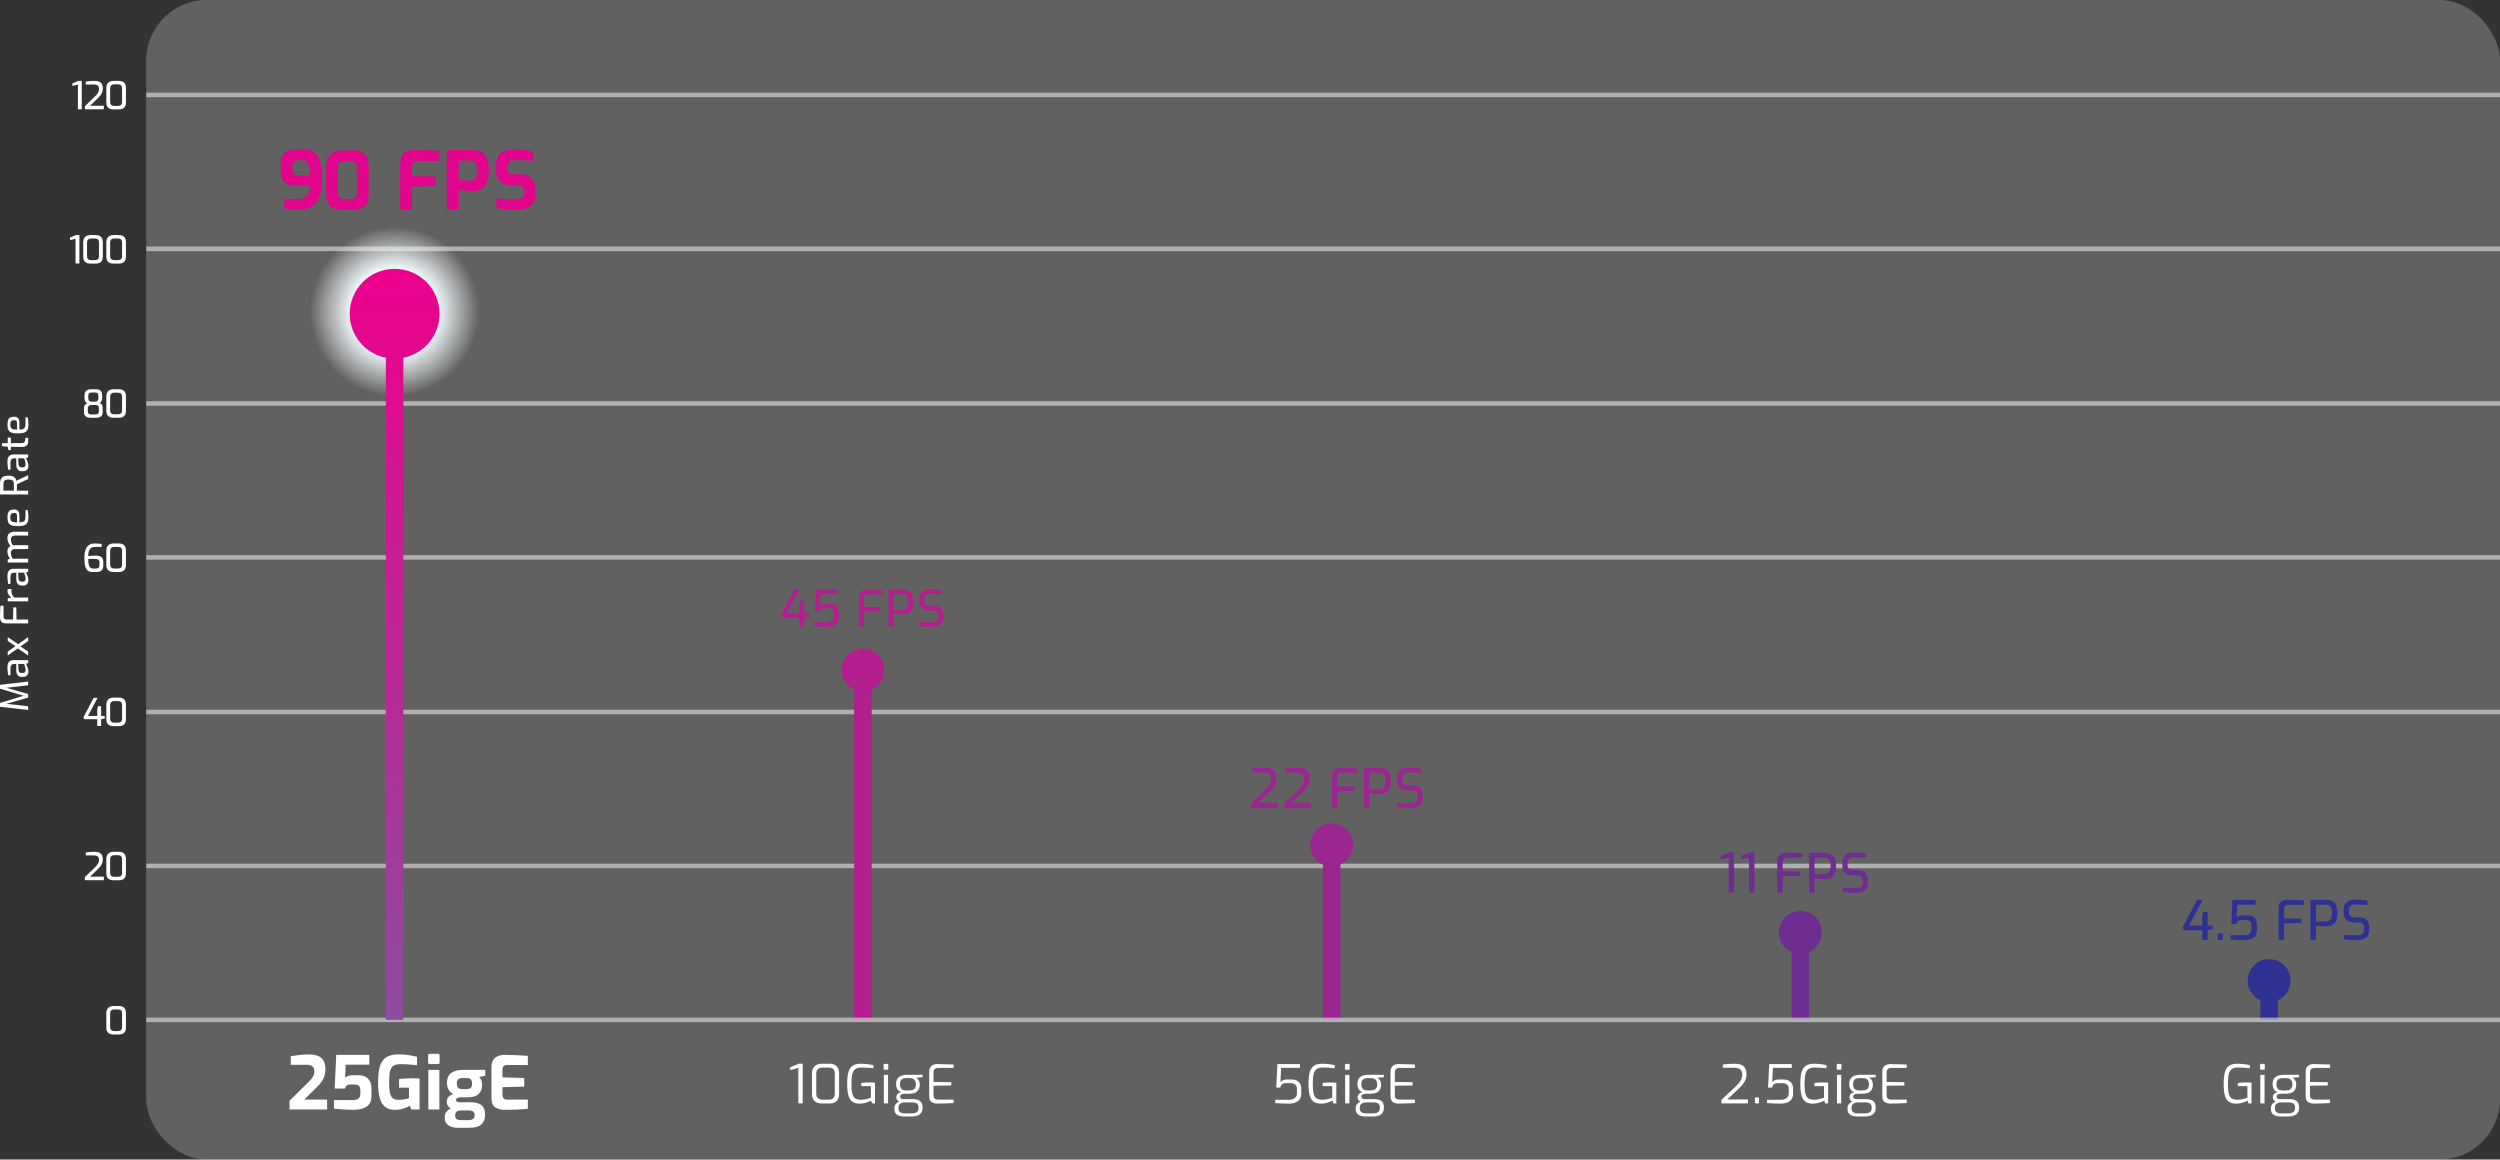 <svg xmlns="http://www.w3.org/2000/svg" xmlns:xlink="http://www.w3.org/1999/xlink" id="Layer_1" viewBox="0 0 412.487 191.314"><rect x="0" y="0" width="412.487" height="191.314" fill="#333333" stroke="none"/><defs><style>.st0, .st1 {
fill: none;
stroke: #fff;
stroke-linejoin: round;
stroke-width: .75px;
}
.st2 {
fill: #2e3192;
}
.st3, .st4 {
fill: #fff;
}
.st1, .st5 {
isolation: isolate;
}
.st1, .st6 {
opacity: .5;
}
.st7 {
fill: url(#radial-gradient);
}
.st8 {
fill: #b21e8e;
}
.st9 {
fill: #6f2c91;
}
.st4 {
fill-opacity: .23;
}
.st10 {
fill: #e1038b;
}
.st11 {
fill: url(#linear-gradient);
}
.st12 {
fill: #9a258f;
}</style><radialGradient id="radial-gradient" cx="65.107" cy="142.608" fx="65.107" fy="142.608" r="13.993" gradientTransform="translate(0 194) scale(1 -1)" gradientUnits="userSpaceOnUse"><stop offset=".505" stop-color="#f0f9fd"/><stop offset="1" stop-color="#fff" stop-opacity="0"/></radialGradient><linearGradient id="linear-gradient" x1="65.108" y1="25.73" x2="65.108" y2="149.643" gradientTransform="translate(0 194) scale(1 -1)" gradientUnits="userSpaceOnUse"><stop offset="0" stop-color="#8d4d9e"/><stop offset="1" stop-color="#ec008c"/></linearGradient></defs><rect class="st4" x="24.125" y="0" width="388.362" height="191.314" rx="9.98" ry="9.98"/><line class="st1" x1="24.125" y1="142.874" x2="412.487" y2="142.874"/><line class="st1" x1="24.125" y1="117.479" x2="412.487" y2="117.479"/><line class="st1" x1="24.125" y1="91.965" x2="412.487" y2="91.965"/><line class="st1" x1="24.125" y1="66.57" x2="412.487" y2="66.57"/><line class="st1" x1="24.125" y1="41.056" x2="412.487" y2="41.056"/><line class="st1" x1="24.125" y1="15.661" x2="412.487" y2="15.661"/><polygon class="st8" points="140.93 110.542 143.817 110.542 143.817 168.27 140.93 168.27 140.93 110.542 140.93 110.542"/><polygon class="st12" points="218.268 139.406 221.155 139.406 221.155 168.27 218.268 168.27 218.268 139.406 218.268 139.406"/><polygon class="st9" points="295.607 153.838 298.494 153.838 298.494 168.27 295.607 168.27 295.607 153.838 295.607 153.838"/><polygon class="st2" points="372.945 162.394 375.832 162.394 375.832 168.27 372.945 168.27 372.945 162.394 372.945 162.394"/><g class="st6"><line class="st0" x1="24.125" y1="168.27" x2="412.487" y2="168.27"/></g><path class="st3" d="M17.854 170.406c-.208-.189-.312-.474-.312-.852v-2.403c0-.375.106-.663.319-.864.212-.202.497-.303.854-.303h.927c.378.0.663.103.852.309s.284.492.284.858v2.403c0 .374-.101.657-.303.848s-.482.287-.839.287h-.921c-.366.0-.653-.095-.861-.283h0zM19.484 170.116c.438.0.656-.217.656-.65v-2.258c0-.438-.21-.656-.631-.656h-.681c-.206.0-.367.057-.483.17-.116.114-.173.276-.173.486v2.258c0 .215.059.377.177.486s.284.164.498.164h.637z"/><path class="st3" d="M14.009 144.716l1.665-1.622c.24-.227.41-.434.511-.621s.151-.396.151-.627c0-.228-.067-.402-.202-.524-.134-.122-.37-.183-.707-.183h-1.274v-.492c.546-.071 1.016-.107 1.407-.107.509.0.871.104 1.085.312s.322.51.322.905c0 .315-.062.597-.186.845-.125.248-.329.509-.615.782l-1.306 1.261h2.271v.581h-3.123v-.511h.001z"/><path class="st3" d="M17.854 144.961c-.208-.189-.312-.473-.312-.852v-2.403c0-.374.106-.662.319-.864.212-.202.497-.303.854-.303h.927c.378.0.663.104.852.309.189.206.284.492.284.858v2.403c0 .375-.101.657-.303.849-.202.191-.482.287-.839.287h-.921c-.366.0-.653-.095-.861-.284h0zM19.484 144.671c.438.0.656-.216.656-.649v-2.258c0-.438-.21-.656-.631-.656h-.681c-.206.0-.367.057-.483.17s-.173.275-.173.486v2.258c0 .214.059.376.177.485s.284.164.498.164h.637z"/><path class="st3" d="M16.046 118.668h-2.145l-.132-.328 1.678-3.198h.65l-1.583 2.983h1.533v-1.142l.132-.46h.504v1.602h.587v.436l-.587.107v1.117h-.637v-1.117z"/><path class="st3" d="M17.854 119.526c-.208-.189-.312-.473-.312-.852v-2.403c0-.374.106-.662.319-.864.212-.202.497-.303.854-.303h.927c.378.0.663.104.852.309.189.206.284.492.284.858v2.403c0 .375-.101.657-.303.849-.202.191-.482.287-.839.287h-.921c-.366.0-.653-.095-.861-.284zM19.484 119.236c.438.0.656-.216.656-.649v-2.258c0-.438-.21-.656-.631-.656h-.681c-.206.0-.367.057-.483.17s-.173.275-.173.486v2.258c0 .214.059.376.177.485s.284.164.498.164h.637z"/><path class="st3" d="M14.513 94.172c-.189-.134-.335-.371-.438-.709s-.154-.809-.154-1.41c0-.833.143-1.438.429-1.817s.702-.568 1.249-.568c.396.0.784.025 1.167.076v.492h-1.129c-.354.0-.622.127-.805.382-.183.254-.274.634-.274 1.138.303-.054.706-.082 1.211-.082.433.0.754.081.962.243s.312.416.312.76v.656c0 .362-.1.625-.299.792-.2.167-.466.25-.798.25h-.707c-.294.0-.536-.067-.726-.202h0zm1.299-.366c.189.0.336-.043.442-.129.105-.086.158-.236.158-.451v-.436c0-.227-.064-.379-.192-.457s-.333-.117-.615-.117h-1.047c0 .412.029.734.088.965.059.231.146.394.259.486.114.092.263.139.448.139h.46-.001z"/><path class="st3" d="M17.854 94.09c-.208-.189-.312-.473-.312-.852v-2.403c0-.374.106-.662.319-.864.212-.202.497-.303.854-.303h.927c.378.0.663.104.852.309.189.206.284.492.284.858v2.403c0 .375-.101.657-.303.849-.202.191-.482.287-.839.287h-.921c-.366.0-.653-.095-.861-.284zM19.484 93.8c.438.0.656-.216.656-.649v-2.258c0-.438-.21-.656-.631-.656h-.681c-.206.0-.367.057-.483.17s-.173.275-.173.486v2.258c0 .214.059.376.177.485s.284.164.498.164h.637z"/><path class="st3" d="M13.851 67.978v-.656c0-.197.057-.367.17-.507.113-.141.248-.229.404-.262-.181-.08-.306-.189-.375-.328s-.104-.303-.104-.492v-.536c0-.332.096-.576.287-.732.191-.155.442-.233.753-.233h.877c.311.0.554.077.729.23s.262.398.262.735v.536c0 .156-.039.31-.117.463-.078.154-.19.25-.337.287.189.038.327.135.413.291.086.155.129.328.129.517v.688c0 .341-.095.584-.284.732-.189.147-.454.221-.795.221h-.852c-.774.0-1.161-.317-1.161-.953h.001zM15.731 68.388c.202.0.349-.042.441-.126.092-.084.139-.212.139-.385v-.53c0-.189-.046-.326-.139-.41-.092-.084-.246-.126-.46-.126h-.599c-.151.0-.293.045-.426.136-.133.09-.199.224-.199.4v.53c0 .341.208.511.625.511h.618zM15.706 66.268c.185.0.32-.051.404-.154s.126-.229.126-.375v-.397c0-.21-.042-.358-.126-.445-.084-.086-.21-.129-.378-.129h-.618c-.194.0-.333.044-.419.133-.086.088-.129.235-.129.441v.397c0 .168.045.299.136.391.09.092.228.139.413.139h.593-.002z"/><path class="st3" d="M17.854 68.646c-.208-.189-.312-.473-.312-.852v-2.403c0-.374.106-.662.319-.864.212-.202.497-.303.854-.303h.927c.378.0.663.104.852.309.189.206.284.492.284.858v2.403c0 .375-.101.657-.303.849-.202.191-.482.287-.839.287h-.921c-.366.0-.653-.095-.861-.284zM19.484 68.356c.438.0.656-.216.656-.649v-2.258c0-.438-.21-.656-.631-.656h-.681c-.206.0-.367.057-.483.17s-.173.275-.173.486v2.258c0 .214.059.376.177.485s.284.164.498.164h.637z"/><path class="st3" d="M12.463 39.401l-.915.208v-.404l.978-.423h.574v4.693h-.637V39.4h0z"/><path class="st3" d="M14.043 43.211c-.208-.189-.312-.473-.312-.852v-2.403c0-.374.106-.662.319-.864.212-.202.497-.303.854-.303h.927c.378.0.663.104.852.309.189.206.284.492.284.858v2.403c0 .375-.101.657-.303.849-.202.191-.482.287-.839.287h-.921c-.366.0-.653-.095-.861-.284zM15.674 42.921c.438.0.656-.216.656-.649v-2.258c0-.438-.21-.656-.631-.656h-.681c-.206.0-.367.057-.483.17s-.173.275-.173.486v2.258c0 .214.059.376.177.485s.284.164.498.164h.637z"/><path class="st3" d="M17.854 43.211c-.208-.189-.312-.473-.312-.852v-2.403c0-.374.106-.662.319-.864.212-.202.497-.303.854-.303h.927c.378.0.663.104.852.309.189.206.284.492.284.858v2.403c0 .375-.101.657-.303.849-.202.191-.482.287-.839.287h-.921c-.366.0-.653-.095-.861-.284zM19.484 42.921c.438.0.656-.216.656-.649v-2.258c0-.438-.21-.656-.631-.656h-.681c-.206.0-.367.057-.483.17s-.173.275-.173.486v2.258c0 .214.059.376.177.485s.284.164.498.164h.637z"/><path class="st3" d="M12.854 13.958l-.915.208v-.404l.978-.423h.574v4.693h-.637v-4.075h0z"/><path class="st3" d="M14.009 17.522l1.665-1.622c.24-.227.41-.434.511-.621s.151-.396.151-.627c0-.228-.067-.402-.202-.524-.134-.122-.37-.183-.707-.183h-1.274v-.492c.546-.071 1.016-.107 1.407-.107.509.0.871.104 1.085.312s.322.51.322.905c0 .315-.062.597-.186.845-.125.248-.329.509-.615.782l-1.306 1.261h2.271v.581h-3.123v-.511h.001z"/><path class="st3" d="M17.854 17.767c-.208-.189-.312-.473-.312-.852v-2.403c0-.374.106-.662.319-.864.212-.202.497-.303.854-.303h.927c.378.0.663.104.852.309.189.206.284.492.284.858v2.403c0 .375-.101.657-.303.849-.202.191-.482.287-.839.287h-.921c-.366.0-.653-.095-.861-.284zM19.484 17.477c.438.0.656-.216.656-.649V14.57c0-.438-.21-.656-.631-.656h-.681c-.206.0-.367.057-.483.17s-.173.275-.173.486v2.258c0 .214.059.376.177.485s.284.164.498.164h.637z"/><path class="st3" d="M47.77 181.61l3.035-2.982c.376-.356.649-.682.817-.974s.252-.601.252-.926c0-.341-.104-.6-.313-.778-.209-.179-.551-.269-1.026-.269h-2.556v-1.412c.524-.089 1.009-.16 1.456-.213.446-.053.932-.079 1.456-.079 1.016.0 1.736.205 2.163.615.426.409.639 1.024.639 1.844.0.585-.117 1.106-.35 1.564-.233.459-.604.932-1.112 1.419l-2.04 2.009h3.784v1.631H47.77v-1.449h0z"/><path class="st3" d="M55.096 182.925V181.5h3.207c.409.0.704-.097.884-.292.18-.194.271-.438.271-.73v-.621c0-.616-.312-.925-.934-.925h-.712c-.27.0-.473.055-.608.164-.135.109-.224.278-.264.506h-1.72l.258-5.552h5.455v1.619h-3.895l-.098 2.143c.123-.13.292-.229.51-.298.217-.069.46-.104.731-.104h.995c.68.0 1.202.196 1.566.59.364.394.547.903.547 1.528v1.327c0 .778-.258 1.351-.774 1.716s-1.277.548-2.285.548c-.795.0-1.839-.064-3.133-.194h0z"/><path class="st3" d="M63.475 182.572c-.41-.365-.694-.878-.854-1.54-.16-.661-.24-1.487-.24-2.478.0-1.038.092-1.887.276-2.544.185-.657.52-1.163 1.008-1.516.487-.354 1.177-.529 2.07-.529.582.0 1.106.034 1.573.104.467.068.966.168 1.499.298v1.388c-.319-.04-.727-.079-1.222-.115-.496-.037-1.001-.055-1.517-.055-.524.0-.917.091-1.18.273s-.442.483-.541.901-.147 1.021-.147 1.808.049 1.386.147 1.796c.098.409.258.695.479.858.221.162.537.243.946.243.311.0.618-.024.921-.073s.565-.109.786-.183v-1.753h-1.634v-1.425c.246-.032.567-.061.964-.085s.776-.036 1.136-.036c.508.0.934.012 1.278.036v5.113h-1.364l-.246-.608c-.303.179-.669.335-1.1.469s-.878.2-1.345.2c-.721.0-1.286-.183-1.695-.548h.002z"/><path class="st3" d="M70.704 175.493c-.045-.044-.067-.104-.067-.177v-1.192c0-.171.086-.256.258-.256h1.4c.074.0.131.024.172.073s.061.109.061.183v1.192c0 .163-.078.244-.233.244h-1.4c-.082.0-.146-.022-.19-.067h0zM70.673 176.522h1.818v6.537h-1.818v-6.537z"/><path class="st3" d="M80.062 177.507l-1.007.183c.147.154.266.333.356.536s.135.479.135.828c0 .608-.192 1.094-.578 1.454-.385.361-.987.542-1.806.542h-1.167c-.5.0-.749.15-.749.45.0.13.055.224.166.28.111.057.248.085.412.085h1.818c.786.0 1.38.156 1.781.469s.602.81.602 1.491v.183c0 .658-.208 1.167-.626 1.528-.417.361-1.044.542-1.88.542h-1.978c-.639.0-1.159-.139-1.561-.414-.401-.276-.602-.662-.602-1.156v-.195c0-.324.09-.608.271-.853.18-.243.421-.434.725-.572-.442-.259-.663-.62-.663-1.083.0-.324.096-.599.289-.822.192-.223.46-.375.805-.456-.369-.194-.637-.454-.805-.779-.168-.324-.252-.689-.252-1.096.0-.722.225-1.258.676-1.606.45-.35 1.138-.523 2.064-.523h3.575v.985h-.001zM76.02 183.217c-.279.0-.502.064-.669.195-.168.129-.252.312-.252.548v.134c0 .235.08.414.239.535.16.122.395.183.707.183h1.253c.311.0.557-.059.737-.177.18-.117.271-.294.271-.529v-.194c0-.22-.08-.39-.24-.512s-.399-.183-.719-.183H76.02zm1.67-3.75c.139-.153.208-.377.208-.669.0-.333-.074-.57-.221-.713-.147-.142-.373-.213-.676-.213h-.688c-.32.0-.555.069-.707.207-.152.139-.228.37-.228.694.0.316.072.55.215.7s.362.225.657.225h.7c.352.0.598-.077.737-.231h.003z"/><path class="st3" d="M81.748 182.73c-.442-.259-.664-.791-.664-1.595v-5.027c0-.73.203-1.256.608-1.577.405-.32.895-.48 1.468-.48 1.253.0 2.563.053 3.932.158v1.51h-3.391c-.533.0-.799.247-.799.742v1.303l3.6.098v1.424l-3.6.098v1.242c0 .535.254.804.762.804h3.428v1.509c-1.089.122-2.355.183-3.796.183-.589.0-1.105-.13-1.548-.39v-.002z"/><path class="st3" d="M131.724 176.188l-1.344.362v-.45l1.415-.6h.641v6.552h-.712v-5.864z"/><path class="st3" d="M134.409 181.686c-.293-.256-.44-.642-.44-1.159v-3.439c0-.505.148-.895.445-1.168s.691-.41 1.184-.41h1.272c.528.0.922.142 1.184.423.261.282.392.668.392 1.155v3.439c0 .518-.14.903-.418 1.159s-.664.384-1.157.384h-1.272c-.498.0-.894-.128-1.188-.384h-.002zM136.709 181.444c.682.0 1.023-.335 1.023-1.005v-3.298c0-.665-.333-.997-.997-.997h-1.023c-.32.0-.573.087-.756.261-.184.173-.276.418-.276.736v3.298c0 .329.092.579.276.749.184.171.442.256.774.256h.979.0z"/><path class="st3" d="M140.598 181.747c-.303-.231-.515-.584-.636-1.058s-.183-1.106-.183-1.9c0-.77.065-1.391.196-1.86.13-.471.357-.824.681-1.062s.77-.357 1.339-.357c.338.0.694.021 1.068.062s.721.098 1.041.168v.521c-.237-.029-.542-.058-.917-.084-.374-.026-.735-.04-1.085-.04-.427.0-.758.088-.992.265s-.397.454-.49.833c-.092.38-.138.901-.138 1.565.0.705.046 1.246.138 1.623.092.376.251.642.476.798.226.155.552.233.979.233.261.0.535-.032.823-.097s.553-.145.796-.238v-1.914h-1.584v-.52c.386-.059.875-.089 1.468-.089.344.0.608.013.792.036v3.421h-.516l-.107-.459c-.267.136-.563.253-.89.354-.326.1-.659.149-.997.149-.54.0-.961-.116-1.264-.349h.002z"/><path class="st3" d="M145.831 176.466c-.027-.026-.04-.061-.04-.102v-.688c0-.095.047-.142.143-.142h.498c.089.0.134.047.134.142v.688c0 .094-.044.141-.134.141h-.498c-.042.0-.076-.013-.103-.039h0zM145.826 177.343h.703v4.709h-.703v-4.709z"/><path class="st3" d="M152.219 177.732l-1.068.088c.119.076.218.154.298.233s.151.2.213.361c.062.162.093.366.093.613.0.411-.133.752-.4 1.022-.267.271-.694.406-1.281.406h-.756c-.267.0-.469.038-.605.114-.137.076-.205.206-.205.388.0.13.049.227.146.291.098.065.215.098.352.098h1.575c.552.0.962.105 1.232.317.27.211.405.538.405.979v.194c0 .435-.15.772-.449 1.014-.3.241-.734.361-1.304.361h-1.326c-.48.0-.861-.099-1.143-.295-.282-.197-.423-.486-.423-.869v-.211c0-.259.071-.479.213-.662.143-.182.33-.323.561-.423-.148-.07-.261-.166-.338-.286-.077-.121-.116-.258-.116-.41.0-.447.267-.727.801-.838-.309-.124-.526-.308-.654-.552-.128-.243-.191-.516-.191-.815.0-1.011.611-1.517 1.833-1.517h2.536v.399zM149.265 181.893c-.285.0-.527.069-.726.208-.199.138-.298.345-.298.621v.194c0 .523.353.785 1.059.785h1.104c.368.0.651-.069.85-.208.199-.138.298-.348.298-.63v-.177c0-.253-.08-.448-.24-.586-.16-.139-.433-.208-.818-.208h-1.229zM150.871 179.654c.163-.177.245-.411.245-.705.0-.712-.344-1.067-1.032-1.067h-.507c-.356.0-.626.078-.81.233-.184.156-.276.413-.276.771.0.688.326 1.032.979 1.032h.534c.416.0.705-.088.868-.265h0z"/><path class="st3" d="M153.698 181.828c-.258-.174-.387-.507-.387-1.001v-3.959c0-.459.125-.791.374-.997.249-.205.555-.309.917-.309.949.018 1.688.038 2.216.062l.525.018v.564h-2.563c-.504.0-.756.259-.756.776v1.534l2.928.044v.538l-2.928.044v1.525c0 .3.071.503.214.608.142.106.335.159.578.159h2.527v.564c-1.127.059-2.026.088-2.696.088-.374.0-.689-.087-.948-.26v.002z"/><path class="st3" d="M210.398 181.999v-.538h2.269c.397.0.718-.096.961-.286.243-.191.365-.451.365-.781v-.705c0-.312-.094-.553-.281-.723-.187-.171-.458-.256-.814-.256h-.703c-.552.0-.869.247-.952.74h-.667l.187-3.889h3.72v.635h-3.105l-.116 2.381c.077-.129.209-.239.396-.33.187-.092.411-.137.672-.137h.783c.499.0.887.135 1.166.405.279.271.418.62.418 1.05v.961c0 .512-.184.9-.552 1.168s-.863.401-1.486.401c-.854.0-1.608-.032-2.26-.097h-.001z"/><path class="st3" d="M216.714 181.747c-.303-.231-.515-.584-.636-1.058s-.183-1.106-.183-1.9c0-.77.065-1.391.196-1.86.13-.471.357-.824.681-1.062s.77-.357 1.339-.357c.338.0.694.021 1.068.062s.721.098 1.041.168v.521c-.237-.029-.542-.058-.917-.084-.374-.026-.735-.04-1.085-.04-.427.0-.758.088-.992.265s-.397.454-.49.833c-.092.38-.138.901-.138 1.565.0.705.046 1.246.138 1.623.092.376.251.642.476.798.226.155.552.233.979.233.261.0.535-.032.823-.097s.553-.145.796-.238v-1.914h-1.584v-.52c.386-.059.875-.089 1.468-.089.344.0.608.013.792.036v3.421h-.516l-.107-.459c-.267.136-.563.253-.89.354-.326.1-.659.149-.997.149-.54.0-.961-.116-1.264-.349h.002z"/><path class="st3" d="M221.947 176.466c-.027-.026-.04-.061-.04-.102v-.688c0-.095.047-.142.143-.142h.498c.089.0.134.047.134.142v.688c0 .094-.044.141-.134.141h-.498c-.042.0-.076-.013-.103-.039h0zM221.942 177.343h.703v4.709h-.703v-4.709z"/><path class="st3" d="M228.335 177.732l-1.068.088c.119.076.218.154.298.233s.151.2.213.361c.062.162.093.366.093.613.0.411-.133.752-.4 1.022-.267.271-.694.406-1.281.406h-.756c-.267.0-.469.038-.605.114-.137.076-.205.206-.205.388.0.13.049.227.146.291.098.065.215.098.352.098h1.575c.552.0.962.105 1.232.317.27.211.405.538.405.979v.194c0 .435-.15.772-.449 1.014-.3.241-.734.361-1.304.361h-1.326c-.48.0-.861-.099-1.143-.295-.282-.197-.423-.486-.423-.869v-.211c0-.259.071-.479.213-.662.143-.182.33-.323.561-.423-.148-.07-.261-.166-.338-.286-.077-.121-.116-.258-.116-.41.0-.447.267-.727.801-.838-.309-.124-.526-.308-.654-.552-.128-.243-.191-.516-.191-.815.0-1.011.611-1.517 1.833-1.517h2.536v.399zM225.381 181.893c-.285.0-.527.069-.726.208-.199.138-.298.345-.298.621v.194c0 .523.353.785 1.059.785h1.104c.368.0.651-.069.85-.208.199-.138.298-.348.298-.63v-.177c0-.253-.08-.448-.24-.586-.16-.139-.433-.208-.818-.208h-1.229zM226.987 179.654c.163-.177.245-.411.245-.705.0-.712-.344-1.067-1.032-1.067h-.507c-.356.0-.626.078-.81.233-.184.156-.276.413-.276.771.0.688.326 1.032.979 1.032h.534c.416.0.705-.088.868-.265h0z"/><path class="st3" d="M229.814 181.828c-.258-.174-.387-.507-.387-1.001v-3.959c0-.459.124-.791.373-.997.249-.205.555-.309.917-.309.949.018 1.688.038 2.216.062l.524.018v.564h-2.562c-.504.0-.756.259-.756.776v1.534l2.928.044v.538l-2.928.044v1.525c0 .3.071.503.213.608.143.106.335.159.579.159h2.526v.564c-1.127.059-2.025.088-2.696.088-.373.0-.689-.087-.947-.26v.002z"/><path class="st3" d="M284.036 181.479l2.421-2.302c.367-.347.627-.662.778-.947s.227-.607.227-.966c0-.353-.104-.623-.312-.812-.207-.188-.575-.282-1.104-.282h-1.779v-.538c.285-.029.601-.057.947-.083.348-.026.675-.04.983-.04.706.0 1.211.146 1.513.437.303.291.454.701.454 1.23.0.452-.089.854-.267 1.203s-.478.725-.899 1.124l-2.002 1.905h3.408v.644h-4.369v-.573h.001z"/><path class="st3" d="M289.589 182.021c-.026-.026-.04-.06-.04-.101v-.706c0-.094.048-.141.143-.141h.392c.095.0.142.047.142.141v.706c0 .094-.047.141-.142.141h-.392c-.042.0-.076-.014-.103-.04h0z"/><path class="st3" d="M291.542 181.999v-.538h2.27c.397.0.718-.096.961-.286.243-.191.365-.451.365-.781v-.705c0-.312-.094-.553-.28-.723-.188-.171-.459-.256-.814-.256h-.703c-.552.0-.869.247-.952.74h-.667l.187-3.889h3.72v.635h-3.105l-.116 2.381c.077-.129.209-.239.396-.33.187-.092.41-.137.672-.137h.783c.498.0.887.135 1.165.405.279.271.419.62.419 1.05v.961c0 .512-.185.9-.552 1.168-.368.268-.863.401-1.486.401-.854.0-1.607-.032-2.261-.097h-.002z"/><path class="st3" d="M297.859 181.747c-.303-.231-.515-.584-.637-1.058-.121-.474-.182-1.106-.182-1.9.0-.77.064-1.391.195-1.86.131-.471.357-.824.681-1.062s.77-.357 1.34-.357c.338.0.693.021 1.067.062s.721.098 1.041.168v.521c-.237-.029-.543-.058-.916-.084-.374-.026-.736-.04-1.086-.04-.427.0-.758.088-.992.265s-.397.454-.489.833c-.093.38-.139.901-.139 1.565.0.705.046 1.246.139 1.623.092.376.25.642.476.798.226.155.552.233.979.233.261.0.535-.032.822-.097.288-.065.554-.145.797-.238v-1.914h-1.584v-.52c.386-.059.875-.089 1.469-.089.344.0.607.013.792.036v3.421h-.517l-.106-.459c-.268.136-.564.253-.891.354-.326.1-.658.149-.996.149-.54.0-.961-.116-1.264-.349h.001z"/><path class="st3" d="M303.091 176.466c-.026-.026-.04-.061-.04-.102v-.688c0-.095.048-.142.143-.142h.498c.089.0.134.047.134.142v.688c0 .094-.045.141-.134.141h-.498c-.042.0-.076-.013-.103-.039zM303.087 177.343h.702v4.709h-.702v-4.709z"/><path class="st3" d="M309.479 177.732l-1.067.088c.118.076.218.154.298.233s.151.2.214.361c.062.162.093.366.093.613.0.411-.133.752-.4 1.022-.267.271-.694.406-1.281.406h-.757c-.267.0-.468.038-.604.114s-.205.206-.205.388c0 .13.049.227.147.291.098.065.215.098.352.098h1.574c.552.0.963.105 1.232.317.271.211.405.538.405.979v.194c0 .435-.149.772-.449 1.014s-.734.361-1.304.361h-1.326c-.48.0-.861-.099-1.144-.295-.281-.197-.423-.486-.423-.869v-.211c0-.259.071-.479.214-.662.143-.182.329-.323.561-.423-.148-.07-.261-.166-.338-.286-.077-.121-.115-.258-.115-.41.0-.447.267-.727.801-.838-.309-.124-.527-.308-.654-.552-.128-.243-.191-.516-.191-.815.0-1.011.611-1.517 1.833-1.517h2.536v.397l-.002.002zM306.525 181.893c-.285.0-.526.069-.726.208-.198.138-.298.345-.298.621v.194c0 .523.353.785 1.059.785h1.104c.368.0.651-.069.85-.208.199-.138.299-.348.299-.63v-.177c0-.253-.08-.448-.24-.586-.16-.139-.434-.208-.819-.208h-1.229zM308.131 179.654c.163-.177.244-.411.244-.705.0-.712-.344-1.067-1.032-1.067h-.507c-.356.0-.626.078-.81.233-.185.156-.276.413-.276.771.0.688.326 1.032.979 1.032h.534c.415.0.704-.088.868-.265h0z"/><path class="st3" d="M310.958 181.828c-.258-.174-.387-.507-.387-1.001v-3.959c0-.459.124-.791.373-.997.249-.205.555-.309.917-.309.949.018 1.688.038 2.216.062l.524.018v.564h-2.562c-.504.0-.756.259-.756.776v1.534l2.928.044v.538l-2.928.044v1.525c0 .3.071.503.213.608.143.106.335.159.579.159h2.526v.564c-1.127.059-2.025.088-2.696.088-.373.0-.689-.087-.947-.26v.002z"/><path class="st3" d="M367.712 181.747c-.303-.231-.515-.584-.637-1.058-.121-.474-.182-1.106-.182-1.9.0-.77.064-1.391.195-1.86.131-.471.357-.824.681-1.062s.77-.357 1.34-.357c.338.0.693.021 1.067.062s.721.098 1.041.168v.521c-.237-.029-.543-.058-.916-.084-.374-.026-.736-.04-1.086-.04-.427.0-.758.088-.992.265s-.397.454-.489.833c-.093.38-.139.901-.139 1.565.0.705.046 1.246.139 1.623.092.376.25.642.476.798.226.155.552.233.979.233.261.0.535-.032.822-.097.288-.065.554-.145.797-.238v-1.914h-1.584v-.52c.386-.059.875-.089 1.469-.089.344.0.607.013.792.036v3.421h-.517l-.106-.459c-.268.136-.564.253-.891.354-.326.1-.658.149-.996.149-.54.0-.961-.116-1.264-.349h.001z"/><path class="st3" d="M372.945 176.466c-.026-.026-.04-.061-.04-.102v-.688c0-.095.048-.142.143-.142h.498c.089.0.134.047.134.142v.688c0 .094-.045.141-.134.141h-.498c-.042.0-.076-.013-.103-.039zM372.941 177.343h.702v4.709h-.702v-4.709z"/><path class="st3" d="M379.333 177.732l-1.067.088c.118.076.218.154.298.233s.151.2.214.361c.062.162.093.366.093.613.0.411-.133.752-.4 1.022-.267.271-.694.406-1.281.406h-.757c-.267.0-.468.038-.604.114s-.205.206-.205.388c0 .13.049.227.147.291.098.065.215.098.352.098h1.574c.552.0.963.105 1.232.317.271.211.405.538.405.979v.194c0 .435-.149.772-.449 1.014s-.734.361-1.304.361h-1.326c-.48.0-.861-.099-1.144-.295-.281-.197-.423-.486-.423-.869v-.211c0-.259.071-.479.214-.662.143-.182.329-.323.561-.423-.148-.07-.261-.166-.338-.286-.077-.121-.115-.258-.115-.41.0-.447.267-.727.801-.838-.309-.124-.527-.308-.654-.552-.128-.243-.191-.516-.191-.815.0-1.011.611-1.517 1.833-1.517h2.536v.397l-.002.002zM376.378 181.893c-.285.0-.526.069-.726.208-.198.138-.298.345-.298.621v.194c0 .523.353.785 1.059.785h1.104c.368.0.651-.069.85-.208.199-.138.299-.348.299-.63v-.177c0-.253-.08-.448-.24-.586-.16-.139-.434-.208-.819-.208h-1.229zM377.985 179.654c.163-.177.244-.411.244-.705.0-.712-.344-1.067-1.032-1.067h-.507c-.356.0-.626.078-.81.233-.185.156-.276.413-.276.771.0.688.326 1.032.979 1.032h.534c.415.0.704-.088.868-.265h0z"/><path class="st3" d="M380.812 181.828c-.258-.174-.387-.507-.387-1.001v-3.959c0-.459.124-.791.373-.997.249-.205.555-.309.917-.309.949.018 1.688.038 2.216.062l.524.018v.564h-2.562c-.504.0-.756.259-.756.776v1.534l2.928.044v.538l-2.928.044v1.525c0 .3.071.503.213.608.143.106.335.159.579.159h2.526v.564c-1.127.059-2.025.088-2.696.088-.373.0-.689-.087-.947-.26v.002z"/><circle class="st7" cx="65.107" cy="51.392" r="13.993"/><path class="st11" d="M72.516 51.765c0-4.092-3.317-7.408-7.408-7.408S57.7 47.674 57.7 51.765c0 3.597 2.565 6.594 5.965 7.266V168.27h2.887V59.03c3.4-.672 5.965-3.668 5.965-7.266h0z"/><path class="st10" d="M46.89 34.4v-1.55h2.306c.654.0 1.138-.203 1.451-.61.313-.406.471-1.016.471-1.829-.283.088-.601.148-.955.179-.353.031-.773.046-1.259.046-.937.0-1.604-.192-2.001-.577-.397-.384-.596-.943-.596-1.677v-1.405c0-.795.214-1.378.643-1.75s1.022-.557 1.783-.557h1.418c.671.0 1.22.139 1.644.417s.747.771.968 1.478c.221.707.331 1.688.331 2.942.0 1.847-.312 3.159-.934 3.937-.623.778-1.549 1.167-2.777 1.167-.981.0-1.812-.071-2.492-.212h0zm4.228-5.433c0-.663-.046-1.177-.139-1.544-.093-.366-.237-.623-.431-.769-.195-.146-.456-.219-.782-.219h-.596c-.301.0-.526.073-.676.219s-.225.387-.225.722v.636c0 .371.09.623.271.755.181.133.488.199.921.199h1.657.0z"/><path class="st10" d="M66.017 26.979c0-.795.219-1.367.656-1.716s.965-.523 1.583-.523c1.758.0 3.172.058 4.241.172v1.643h-3.698c-.265.0-.468.073-.609.219-.142.146-.212.334-.212.563v1.683l3.883.106v1.551l-3.883.106v3.764h-1.961v-7.568z"/><path class="st10" d="M73.712 24.74h4.135c.822.0 1.498.23 2.028.689s.795 1.352.795 2.677c0 2.297-.914 3.446-2.743 3.446-.283.0-.649-.024-1.1-.073-.451-.048-.835-.095-1.153-.139v3.208h-1.961V24.74h-.001zm3.91 5.048c.353.0.621-.132.802-.397s.271-.689.271-1.272c0-1.078-.345-1.617-1.034-1.617h-1.988v3.287h1.949.0z"/><path class="st10" d="M83.355 34.533c-.575-.062-1.061-.141-1.458-.239v-1.551c.786.08 1.78.12 2.982.12.539.0.945-.073 1.219-.219s.411-.404.411-.775v-.358c0-.292-.086-.515-.258-.669s-.418-.232-.736-.232h-.835c-.972.0-1.699-.212-2.18-.636-.482-.424-.722-1.118-.722-2.081v-.477c0-1.838 1.056-2.757 3.167-2.757.495.0 1.007.033 1.538.1.53.066 1.007.144 1.431.232v1.55c-1.21-.08-2.125-.119-2.744-.119-.503.0-.883.078-1.14.232-.256.155-.384.439-.384.855v.265c0 .336.095.581.285.735.19.155.479.232.868.232h.968c.848.0 1.495.232 1.941.696s.669 1.072.669 1.822v.557c0 .742-.137 1.319-.411 1.73s-.659.693-1.153.848c-.495.154-1.109.232-1.842.232-.503.0-1.042-.031-1.617-.093h0z"/><path class="st8" d="M131.873 101.913h-2.821l-.174-.431 2.207-4.207h.854l-2.083 3.924h2.016v-1.502l.174-.605h.664v2.107h.772v.572l-.772.141v1.469h-.838v-1.469h0z"/><path class="st8" d="M134.348 103.332v-.655h2.132c.343.0.611-.083.805-.249.193-.166.291-.384.291-.656v-.597c0-.26-.076-.462-.229-.605-.152-.144-.377-.216-.676-.216h-.597c-.232.0-.414.05-.543.149s-.214.254-.253.464h-.789l.174-3.692h3.535v.747h-2.813l-.091 2.008c.077-.116.197-.21.361-.282.163-.072.358-.108.585-.108h.705c.465.0.826.129 1.083.386s.386.593.386 1.008v.904c0 .498-.173.872-.519 1.12-.346.249-.826.374-1.439.374-.714.0-1.417-.033-2.108-.1h0z"/><path class="st8" d="M141.708 98.553c0-.448.122-.773.365-.975s.537-.303.879-.303c1.007.0 1.875.03 2.605.091v.681h-2.373c-.205.0-.362.057-.473.17-.111.114-.166.272-.166.477v1.419l2.638.05v.647l-2.638.05v2.531h-.838v-4.837h.001z"/><path class="st8" d="M146.6 97.275h2.481c.47.0.862.138 1.174.415s.469.805.469 1.585c0 .785-.161 1.323-.481 1.614s-.711.436-1.17.436c-.171.0-.43-.011-.776-.033s-.632-.044-.858-.066v2.166h-.838v-6.117zM148.956 100.578c.62.0.929-.432.929-1.294.0-.841-.293-1.261-.879-1.261h-1.568v2.556h1.518.0z"/><path class="st8" d="M152.637 103.394c-.373-.03-.668-.07-.883-.12v-.647c.459.044 1.07.066 1.833.066.393.0.697-.06.913-.179s.324-.336.324-.651v-.356c0-.515-.274-.772-.821-.772h-.623c-.547.0-.962-.12-1.245-.361s-.423-.635-.423-1.182v-.34c0-.564.153-.976.46-1.236s.765-.39 1.373-.39c.266.0.57.019.913.058.343.039.636.08.879.124v.647l-.174-.008c-.708-.05-1.217-.075-1.526-.075-.376.0-.658.066-.846.199-.188.133-.282.373-.282.722v.249c0 .288.076.492.228.614s.38.183.685.183h.672c.498.0.877.134 1.137.402.26.269.39.624.39 1.066v.431c0 .603-.174 1.021-.522 1.253-.349.232-.841.349-1.477.349-.282.0-.61-.015-.983-.046h-.002z"/><path class="st12" d="M206.41 132.552l2.366-2.303c.34-.322.583-.617.726-.882.144-.266.215-.563.215-.892.0-.322-.096-.57-.287-.744-.191-.173-.526-.26-1.004-.26h-1.81v-.699c.776-.102 1.442-.152 1.998-.152.723.0 1.237.148 1.542.444.305.295.457.725.457 1.286.0.448-.088.848-.264 1.201s-.468.723-.874 1.111l-1.855 1.792h3.226v.825h-4.436v-.726h0z"/><path class="st12" d="M211.891 132.552l2.366-2.303c.34-.322.583-.617.726-.882.144-.266.215-.563.215-.892.0-.322-.096-.57-.287-.744-.191-.173-.526-.26-1.004-.26h-1.81v-.699c.776-.102 1.442-.152 1.998-.152.723.0 1.237.148 1.542.444.305.295.457.725.457 1.286.0.448-.088.848-.264 1.201s-.468.723-.874 1.111l-1.855 1.792h3.226v.825h-4.436v-.726h0z"/><path class="st12" d="M219.769 128.053c0-.484.131-.835.394-1.053s.58-.327.95-.327c1.087.0 2.025.033 2.814.099v.735h-2.563c-.221.0-.392.062-.511.184-.12.122-.179.294-.179.515v1.532l2.85.054v.699l-2.85.054v2.733h-.905v-5.225h0z"/><path class="st12" d="M225.024 126.673h2.68c.507.0.93.149 1.268.448s.507.869.507 1.712c0 .848-.174 1.429-.521 1.743s-.768.471-1.264.471c-.185.0-.464-.012-.838-.036s-.683-.048-.927-.072v2.339h-.905v-6.605h0zM227.569 130.24c.669.0 1.004-.466 1.004-1.398.0-.908-.317-1.362-.95-1.362h-1.693v2.76h1.64-.001z"/><path class="st12" d="M231.518 133.282c-.403-.033-.721-.076-.954-.13v-.699c.496.048 1.156.072 1.98.072.424.0.753-.064.986-.192.232-.128.349-.363.349-.704v-.385c0-.556-.295-.833-.887-.833h-.672c-.592.0-1.04-.13-1.345-.39s-.457-.686-.457-1.277v-.367c0-.609.166-1.055.497-1.335.332-.281.826-.421 1.483-.421.287.0.615.021.986.063.37.042.687.086.949.134v.699l-.188-.009c-.765-.054-1.314-.081-1.649-.081-.406.0-.711.072-.914.215s-.305.403-.305.779v.269c0 .311.082.532.246.663.165.131.411.197.74.197h.726c.538.0.946.145 1.228.435.281.29.421.674.421 1.151v.466c0 .651-.188 1.102-.564 1.353s-.908.376-1.595.376c-.305.0-.659-.017-1.062-.049h0z"/><path class="st9" d="M285.213 141.503l-1.3.295v-.573l1.39-.601h.815v6.667h-.905v-5.789h0z"/><path class="st9" d="M288.567 141.503l-1.3.295v-.573l1.39-.601h.815v6.667h-.905v-5.789h0z"/><path class="st9" d="M293.227 142.068c0-.484.131-.835.394-1.053.264-.218.58-.327.95-.327 1.088.0 2.025.033 2.814.099v.735h-2.563c-.221.0-.392.062-.511.184-.119.122-.179.294-.179.515v1.532l2.85.054v.699l-2.85.054v2.733h-.905v-5.225h0z"/><path class="st9" d="M298.483 140.687h2.68c.507.0.93.149 1.268.448s.507.869.507 1.712c0 .848-.174 1.429-.521 1.743s-.768.471-1.264.471c-.185.0-.464-.012-.838-.036-.373-.024-.683-.048-.927-.072v2.339h-.905v-6.605h0zM301.028 144.254c.669.0 1.004-.466 1.004-1.398.0-.908-.317-1.362-.95-1.362h-1.693v2.76h1.64-.001z"/><path class="st9" d="M304.976 147.297c-.403-.033-.721-.076-.954-.13v-.699c.496.048 1.156.072 1.98.072.424.0.753-.064.986-.192.232-.128.349-.363.349-.704v-.385c0-.556-.295-.833-.887-.833h-.672c-.592.0-1.04-.13-1.345-.39s-.457-.686-.457-1.277v-.367c0-.609.166-1.055.497-1.335.332-.281.826-.421 1.483-.421.287.0.615.021.986.063.37.042.687.086.949.134v.699l-.188-.009c-.765-.054-1.314-.081-1.649-.081-.406.0-.711.072-.914.215s-.305.403-.305.779v.269c0 .311.082.532.246.663.165.131.411.197.74.197h.726c.538.0.946.145 1.228.435.281.29.421.674.421 1.151v.466c0 .651-.188 1.102-.564 1.353-.376.251-.908.376-1.595.376-.305.0-.659-.017-1.062-.049h0z"/><path class="st2" d="M363.353 153.48h-3.047l-.188-.466 2.384-4.544h.923l-2.249 4.239h2.177v-1.622l.188-.654h.717v2.276h.834v.618l-.834.152v1.586h-.905v-1.586h0z"/><path class="st2" d="M365.967 155.04c-.029-.03-.045-.066-.045-.108v-.779c0-.108.051-.162.152-.162h.511c.108.0.162.054.162.162v.779c0 .102-.054.152-.162.152h-.511c-.042.0-.077-.015-.107-.044h0z"/><path class="st2" d="M368.001 155.013v-.708h2.304c.37.0.66-.09.869-.269s.313-.415.313-.708v-.645c0-.281-.082-.499-.246-.654-.165-.155-.408-.233-.73-.233h-.646c-.251.0-.446.054-.587.161s-.231.275-.273.502h-.852l.188-3.988h3.817v.807h-3.038l-.099 2.169c.084-.125.214-.227.391-.305.176-.078.387-.117.632-.117h.762c.501.0.892.139 1.169.417.278.278.417.641.417 1.089v.977c0 .538-.187.941-.561 1.21-.373.269-.892.403-1.555.403-.771.0-1.529-.036-2.276-.107h.001z"/><path class="st2" d="M375.951 149.851c0-.484.132-.835.395-1.053s.579-.327.95-.327c1.087.0 2.025.033 2.813.099v.735h-2.562c-.222.0-.392.062-.511.184-.12.122-.18.294-.18.515v1.532l2.85.054v.699l-2.85.054v2.733h-.905v-5.225h0z"/><path class="st2" d="M381.207 148.471h2.68c.508.0.931.149 1.269.448.337.299.506.869.506 1.712.0.848-.173 1.429-.52 1.743s-.768.471-1.264.471c-.186.0-.465-.012-.838-.036-.374-.024-.683-.048-.928-.072v2.339h-.905v-6.605zM383.751 152.038c.669.0 1.004-.466 1.004-1.398.0-.908-.316-1.362-.95-1.362h-1.693v2.76h1.64-.001z"/><path class="st2" d="M387.7 155.08c-.403-.033-.721-.076-.954-.13v-.699c.496.048 1.156.072 1.98.072.424.0.753-.064.986-.192.232-.128.349-.363.349-.704v-.385c0-.556-.295-.833-.887-.833h-.672c-.592.0-1.04-.13-1.345-.39s-.457-.686-.457-1.277v-.367c0-.609.166-1.055.497-1.335.332-.281.826-.421 1.483-.421.287.0.615.021.986.063.37.042.687.086.949.134v.699l-.188-.009c-.765-.054-1.314-.081-1.649-.081-.406.0-.711.072-.914.215s-.305.403-.305.779v.269c0 .311.082.532.246.663.165.131.411.197.74.197h.726c.538.0.946.145 1.228.435.281.29.421.674.421 1.151v.466c0 .651-.188 1.102-.564 1.353-.376.251-.908.376-1.595.376-.305.0-.659-.017-1.062-.049h0z"/><circle class="st8" cx="142.373" cy="110.542" r="3.542"/><circle class="st12" cx="219.712" cy="139.406" r="3.542"/><circle class="st9" cx="297.05" cy="153.838" r="3.542"/><circle class="st2" cx="374.389" cy="161.791" r="3.542"/><path class="st3" d="M4.649 113.063l-3.596.422 3.596 1.022v.587l-3.577 1.034 3.577.404v.612L0 116.614v-.631l3.879-1.186L0 113.63v-.637l4.649-.542v.612z"/><path class="st3" d="M4.459 111.441c-.151.16-.357.24-.618.24h-.265c-.269.0-.485-.091-.646-.274-.162-.183-.243-.451-.243-.804v-1.053h-.353c-.139.0-.251.023-.337.069s-.152.129-.199.249c-.046.12-.069.292-.069.514v1.035h-.373c-.084-.37-.128-.787-.132-1.249.0-.429.083-.746.249-.949.167-.204.438-.306.817-.306h2.359v.499l-.378.107c.034.038.084.127.151.268s.128.305.183.492c.054.187.082.369.082.545.0.252-.076.458-.228.618h0zm-.286-1.286c-.036-.143-.076-.276-.12-.4-.044-.124-.07-.192-.079-.205h-.972l.038.883c.025.408.206.612.542.612h.151c.172.0.297-.051.375-.152s.117-.225.117-.372c0-.101-.018-.223-.053-.366h0z"/><path class="st3" d="M2.996 106.287l1.653-1.173v.643l-1.268.902 1.268.852v.643l-1.722-1.173-1.653 1.173v-.643l1.274-.902-1.268-.852-.006-.643 1.722 1.173z"/><path class="st3" d="M.971 102.855c-.34.0-.587-.092-.741-.277C.077 102.393.0 102.17.0 101.909.0 101.144.023 100.483.069 99.929h.517v1.804c0 .156.043.276.129.36s.207.126.363.126h1.079l.038-2.006h.492l.038 2.006h1.924v.637H.971z"/><path class="st3" d="M1.274 99.22v-.486l.568-.145c-.193-.16-.344-.328-.451-.505-.107-.176-.161-.374-.161-.593.0-.114.013-.214.038-.303h.649c-.021.135-.031.261-.031.378.0.206.037.387.11.542.073.156.19.315.35.479h2.302v.631H1.274v.002z"/><path class="st3" d="M4.459 96.375c-.151.16-.357.24-.618.24h-.265c-.269.0-.485-.091-.646-.274-.162-.183-.243-.451-.243-.804v-1.053h-.353c-.139.0-.251.023-.337.069s-.152.129-.199.249c-.046.12-.069.292-.069.514v1.035h-.373c-.084-.37-.128-.787-.132-1.249.0-.429.083-.746.249-.949.167-.204.438-.306.817-.306h2.359v.499l-.378.107c.034.038.084.127.151.268s.128.305.183.492c.054.187.082.369.082.545.0.252-.076.458-.228.618h0zm-.286-1.286c-.036-.143-.076-.276-.12-.4-.044-.124-.07-.192-.079-.205h-.972l.038.883c.025.408.206.612.542.612h.151c.172.0.297-.051.375-.152s.117-.225.117-.372c0-.101-.018-.223-.053-.366h0z"/><path class="st3" d="M1.274 92.817v-.505l.366-.126c-.13-.189-.233-.382-.309-.577-.076-.196-.114-.411-.114-.646.0-.202.044-.376.133-.524.088-.147.208-.263.359-.347-.13-.168-.245-.373-.344-.615s-.148-.47-.148-.684c0-.362.106-.629.319-.801s.499-.259.861-.259h2.252v.631H2.454c-.202.0-.363.058-.482.173-.12.116-.18.272-.18.47.0.16.03.327.091.501s.142.342.243.501c.113-.034.225-.05.334-.05h2.189v.63H2.454c-.202.0-.363.057-.482.17-.12.114-.18.269-.18.467.0.177.025.337.076.482.05.146.126.304.227.477H4.65v.631H1.274z"/><path class="st3" d="M4.529 86.228c-.105.208-.282.357-.53.448s-.595.136-1.041.136c-.454.0-.805-.045-1.054-.136-.248-.09-.422-.238-.523-.444s-.151-.492-.151-.858c0-.32.034-.574.101-.763.067-.189.183-.328.347-.417s.391-.132.682-.132c.298.0.514.086.646.258.132.173.199.421.199.745v1.116c.256-.004.455-.032.596-.085s.243-.148.306-.287.095-.338.095-.599v-1.054h.378c.034.231.06.436.079.612s.029.376.029.599c0 .366-.053.653-.158.861h0zM2.807 85.121c0-.172-.033-.297-.098-.375s-.18-.117-.344-.117c-.252.0-.427.056-.523.167s-.145.304-.145.577c0 .214.032.379.095.495s.173.198.331.246c.158.048.386.072.685.072V85.12h0z"/><path class="st3" d="M0 81.588v-1.861c0-.378.1-.68.3-.905s.568-.337 1.107-.337c.433.0.742.079.927.236s.311.359.378.603l1.937-.927v.644l-1.848.858-.013.864c-.004.046-.006.109-.006.189h1.867v.637H0zm2.29-1.759c0-.227-.063-.403-.189-.527s-.357-.186-.694-.186c-.324.0-.544.063-.663.189-.118.126-.176.301-.176.524v1.123H2.29v-1.123z"/><path class="st3" d="M4.459 77.514c-.151.16-.357.24-.618.24h-.265c-.269.0-.485-.091-.646-.274-.162-.183-.243-.451-.243-.804v-1.053h-.353c-.139.0-.251.023-.337.069s-.152.129-.199.249c-.046.12-.069.292-.069.514v1.035h-.373c-.084-.37-.128-.787-.132-1.249.0-.429.083-.746.249-.949.167-.204.438-.306.817-.306h2.359v.499l-.378.107c.034.038.084.127.151.268s.128.305.183.492c.054.187.082.369.082.545.0.252-.076.458-.228.618h0zM4.173 76.227c-.036-.143-.076-.276-.12-.4-.044-.124-.07-.192-.079-.205h-.972l.038.883c.025.408.206.612.542.612h.151c.172.0.297-.051.375-.152s.117-.225.117-.372c0-.101-.018-.223-.053-.366h0z"/><path class="st3" d="M4.39 73.517c-.172.16-.46.235-.864.227l-1.734-.025v.536h-.41l-.107-.549-.946-.094v-.499h.946v-.915h.518v.915h1.729c.227.0.385-.043.473-.129s.139-.194.152-.325l.038-.417h.467v.511c0 .349-.086.604-.259.763H4.39z"/><path class="st3" d="M4.529 70.925c-.105.208-.282.357-.53.448s-.595.136-1.041.136c-.454.0-.805-.045-1.054-.136-.248-.09-.422-.238-.523-.444s-.151-.492-.151-.858c0-.32.034-.574.101-.763.067-.189.183-.328.347-.417s.391-.132.682-.132c.298.0.514.086.646.258.132.173.199.421.199.745v1.116c.256-.004.455-.032.596-.085s.243-.148.306-.287.095-.338.095-.599v-1.054h.378c.034.231.06.436.079.612s.029.376.029.599c0 .366-.053.653-.158.861h0zM2.807 69.818c0-.172-.033-.297-.098-.375s-.18-.117-.344-.117c-.252.0-.427.056-.523.167s-.145.304-.145.577c0 .214.032.379.095.495s.173.198.331.246c.158.048.386.072.685.072v-1.066h0z"/><g class="st5"><path class="st10" d="M54.456 33.971c-.436-.427-.653-1.046-.653-1.855v-4.704c0-.837.224-1.479.673-1.928.449-.449 1.074-.673 1.875-.673h2.012c.801.0 1.411.227 1.83.679.418.453.627 1.094.627 1.921v4.704c0 .801-.215 1.418-.647 1.849-.431.431-1.034.647-1.81.647h-2.025c-.819.0-1.447-.213-1.882-.641zm3.384-1.098c.697.0 1.045-.349 1.045-1.046v-4.234c0-.697-.322-1.045-.967-1.045h-1.189c-.322.0-.568.089-.739.268-.17.179-.254.438-.254.777v4.221c0 .705.352 1.058 1.058 1.058h1.046z"/></g></svg>